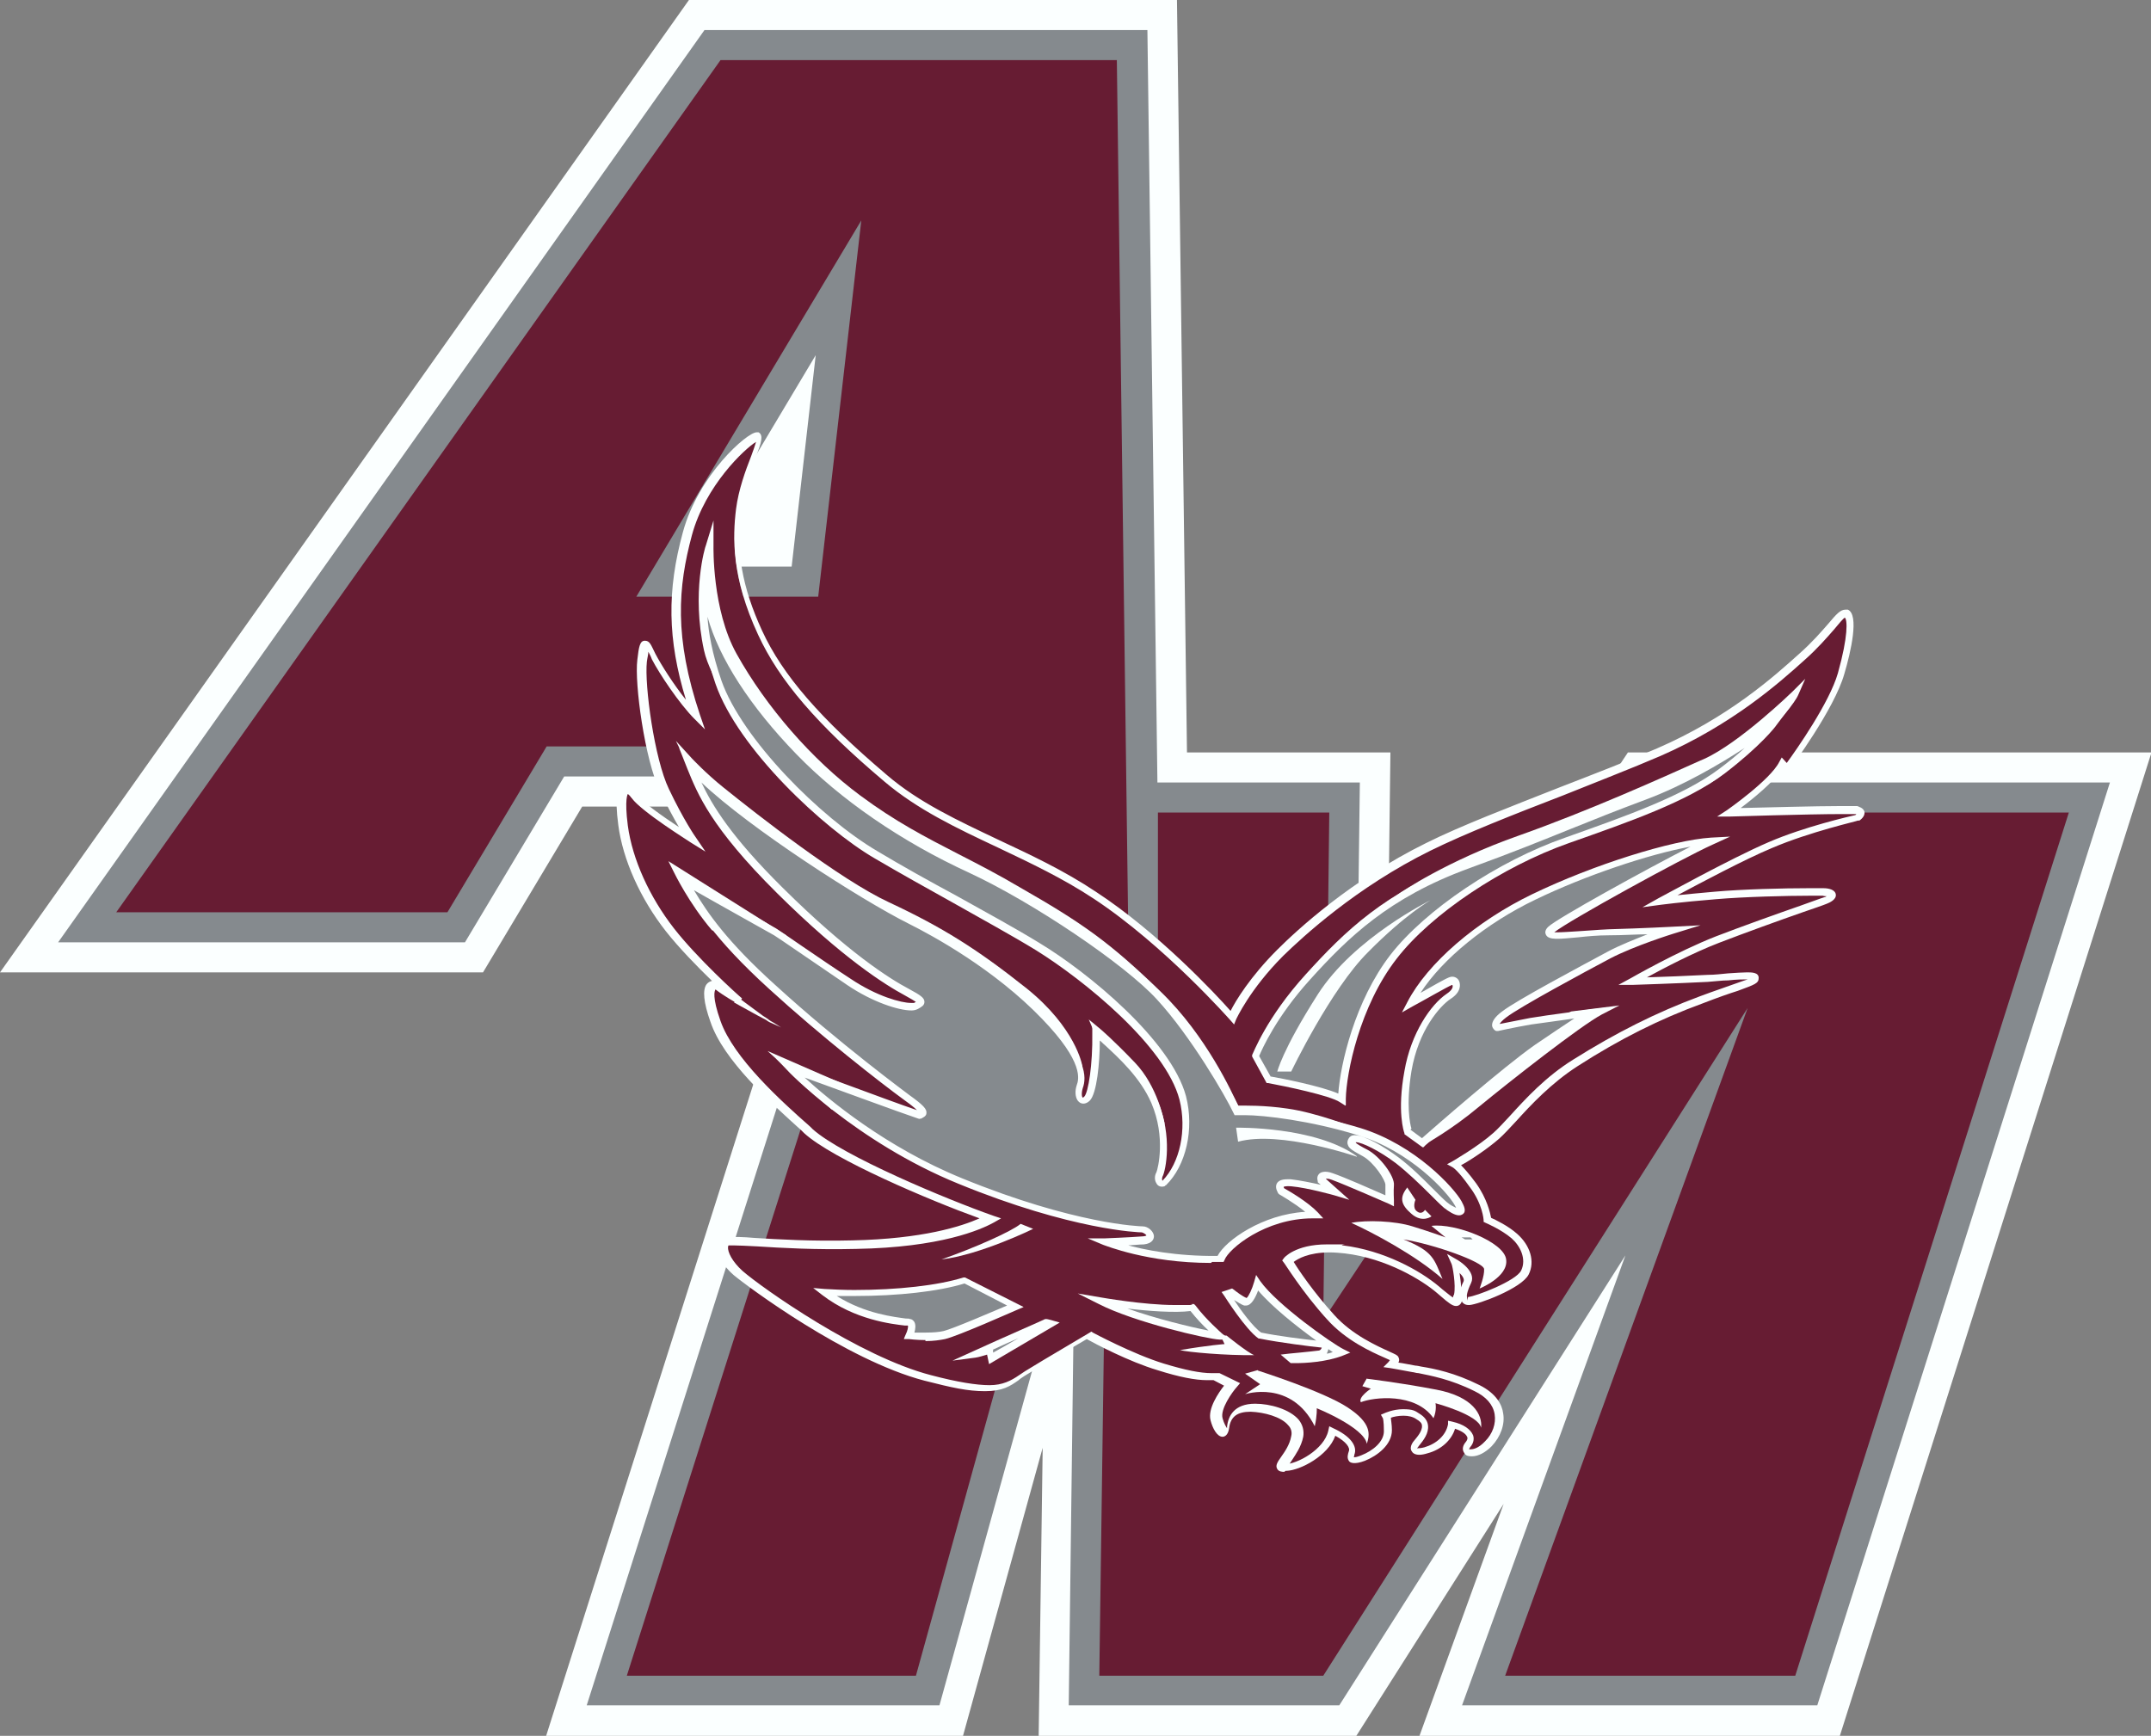 <?xml version="1.0" encoding="UTF-8"?>
<svg id="Layer_1" xmlns="http://www.w3.org/2000/svg" version="1.1" viewBox="0 0 429.3 346.5">
  <rect x="0" y="0" width="429.3" height="346.5" fill="#808080" stroke="none"/>
  <!-- Generator: Adobe Illustrator 29.1.0, SVG Export Plug-In . SVG Version: 2.1.0 Build 142)  -->
  <defs>
    <style>
      .st0 {
        fill: #858a8e;
      }

      .st1 {
        fill: #fbffff;
      }

      .st2 {
        fill: #671c33;
      }
    </style>
  </defs>
  <path class="st1" d="M283.3,346.5l16.8-46.3-29.4,46.3h-63.4l.8-57.5-15.9,57.5h-83.2l45.9-144.4-11.3-14,3.1-27.1h-30.5l-19.8,33.1H0L137.5,0h97.4l2,150.2h40.6l-.9,72.7,48.3-72.7h104.5l-62.2,196.3h-83.8Z"/>
  <path class="st0" d="M328,156.2l-57.7,87,1.1-87h-40.4l-2-150.2h-88.4L11.6,188.1h81.2l19.8-33.1h40.7l-3.6,31.3,11.8,14.5-44.4,139.6h70.4l35.4-127.8,2.1-6.2v2.7l-10.6,45.2-1.1,86.1h54l57.1-89.8-32.6,89.8h70.9l58.4-184.2h-93ZM158,113.1h-20.4l25.2-42.2-4.8,42.2Z"/>
  <path class="st2" d="M223.1,12h-79.3L23.2,182.1h66.1l19.8-33.1h50.8l-4.1,35.5,12.2,15.1-42.9,134.9h57.7l34.2-123.6,8.2-23.5-2.3-175.4ZM127,119.1l44.9-75.1-8.6,75.1h-36.3Z"/>
  <polygon class="st2" points="331.3 162.2 264.1 263.5 265.3 162.2 231.1 162.2 231.1 209.9 220.5 255.1 219.4 334.5 264.1 334.5 348.8 201.2 300.4 334.5 358.3 334.5 412.9 162.2 331.3 162.2"/>
  <path class="st2" d="M290.2,252.4s3.5,2,2.6,3.8c-.9,1.8-1.6,3.9,0,3.8,1.6-.1,10-3.3,11.2-5.7,1.2-2.4,0-5.3-2.1-7.2-2.2-1.9-5.4-3.2-5.4-3.2,0,0-.2-3.3-2.9-7-2.7-3.7-3.7-4.1-3.7-4.1,0,0,5.2-3,8.3-5.8,3.1-2.8,8-9.7,15.8-14.6,7.7-4.9,15.8-9.1,25.1-12.5,9.3-3.4,10.8-3.5,10.8-4.3,0-.8-3.5-.3-9.5,0-6,.3-15,.6-15,.6,0,0,9.2-5.3,17-8.3,7.8-3,19.5-7.1,21.5-7.9,2.1-.8,1.8-1.5-.5-1.7-2.3-.2-14.1,0-21.5.7-7.4.6-10.9,1.1-10.9,1.1,0,0,14.2-7.8,22-11.2,7.8-3.4,17.3-5.4,17.3-5.4,0,0,1.6-1.2,0-1.5-1.6-.4-25.6.4-25.6.4,0,0,8.7-6,10.6-9.9l.9,1s8.8-11.7,10.8-18.8c2-7.1,2.2-11.4,1.1-11.9-1.1-.5-3.3,3.6-8.9,8.6-5.6,5-14.7,12.9-28.6,19-13.9,6-34,12.9-46,18.9-12,5.9-22.7,14.3-29.5,21.2-6.9,6.9-9.6,12.9-9.6,12.9,0,0-13.1-15-27.4-24.4-14.4-9.4-30.1-13.5-41.7-23.3-11.6-9.8-20.4-18.9-25.1-29-4.7-10.1-5.2-17.7-4.3-24.7.9-7.1,4.9-14,3.9-14.5-1-.5-10.9,7.7-14.1,19.4-3.2,11.7-3.3,21.7,1.6,36.3-2.9-2.9-6.8-8.8-8.4-11.8s-1.9-3.6-2.4.8c-.5,4.5,1.5,19.5,4.5,25.8,3,6.2,5.4,9.8,5.4,9.8,0,0-9.7-6.1-11.5-8.6-1.8-2.5-3.2-1.5-2.2,5.8,1,7.4,4.8,15,9.4,20.9,4.6,5.9,12.5,13.1,13.7,14.1-3.9-2.3-4.7-3-4.7-3,0,0-2.6-.5,0,7.3,2.7,7.8,12.7,16.6,18.6,21.9s26.6,14,36.3,17.4c-4.1,2.3-12.8,4.9-27.1,5.2-14.3.3-24.7-1.2-25.8-.6-1.1.6-.6,3.5,2.6,6.3,3.2,2.8,22.9,17.1,37.8,21,14.9,3.9,15.7,1.5,19.4-.9,3.7-2.4,12.9-7.7,12.9-7.7,0,0,8,4.4,14.3,6.3,6.4,1.9,9.2,2.1,11.1,1.9l3.1,1.5s-3.8,4.3-3.1,7,2.1,3.7,2.3,1.7c.2-2,1.3-4,5-3.9,3.7,0,9.5,1.8,8.7,5.7-.8,3.9-4.7,6.4-2,6.3,2.7,0,8.5-3.3,9.3-7.3,3.1,1.4,4.3,3.1,3.8,4.4-.5,1.3-.3,2,2.3,1,2.6-1,5-3,4.9-5.5,0-2.4-.3-2.9-.3-2.9,0,0,3.6-1.6,6.3,0,2.7,1.7.8,4.1-.3,5.3-1.1,1.2-.8,2.2,1.9,1.5,2.6-.7,4.7-2.6,5.2-5.1,3,.7,4.5,2.3,3.1,4-1.4,1.7,1.2,2.8,4.1-.1,2.9-3,3.6-8.1-2.3-11.1-5.9-3-10.5-3.4-12.6-3.8-2.1-.4-4.4-.8-4.4-.8,0,0,.8-.7.4-1.3-.3-.5-7.7-2.7-12.8-8.3-5-5.6-8.5-11.2-8.5-11.2,0,0,2.6-3.4,11.2-2.3,8.6,1,15.8,5.5,18.8,8.1,3,2.6,3.6,3.3,4.1,1.3.4-2-.3-6-.6-6.6Z"/>
  <path class="st1" d="M256.3,293.8c-.3,0-1.1,0-1.4-.6-.4-.7.1-1.4.8-2.4.7-1,1.7-2.4,2-4.1.2-.8,0-1.6-.6-2.2-1.4-1.7-4.8-2.6-7.5-2.7h0c-2.7,0-4,1-4.3,3.3-.2,1.5-1,1.7-1.3,1.7-1.1,0-2-1.7-2.4-3.3-.6-2.3,1.6-5.5,2.7-6.9l-2.1-1.1c-.4,0-.9,0-1.3,0-2.3,0-5.5-.6-9.9-2-5.7-1.7-12.5-5.3-14.1-6.2-1.7,1-9.3,5.4-12.5,7.4-.4.3-.8.5-1.1.8-1.7,1.2-3.2,2.2-6.7,2.2s-6.6-.7-12.1-2.1c-15.7-4.1-35.6-19-38.1-21.1-2.7-2.4-3.6-4.7-3.4-6,0-.7.4-1.2.9-1.4.3-.2.8-.2,1.7-.2s2.8,0,4.9.2c4.7.3,11.5.7,19.6.5,14.1-.3,21.8-2.8,25.4-4.4-10-3.6-29.3-11.8-35-17l-.5-.5c-6.2-5.6-15.6-14-18.2-21.7-1.4-3.9-1.6-6.4-.8-7.5.3-.4.7-.6,1.1-.7-2.9-2.8-6.6-6.6-9.2-9.9-5.1-6.5-8.6-14.3-9.5-21.2-.8-6,0-7.1.4-7.4.7-.8,1.9-.5,3.1,1.1,1,1.5,5.4,4.6,8.6,6.7-1-1.7-2.3-4.1-3.8-7.2-3-6.2-5.1-21.5-4.5-26.2.3-2.6.5-3.8,1.5-3.8s1.2.8,2.1,2.6h0c1.2,2.3,3.7,6.2,6.1,9.2-3.7-12.1-3.8-21.8-.6-33.5,3.1-11.4,12.8-19.9,14.7-19.9h.4c1,.6.6,1.9-.6,5.1-1,2.7-2.4,6.5-2.9,10.2-1.1,8.3.2,15.6,4.2,24.3,4.1,8.9,11.6,17.5,24.9,28.8,6.4,5.5,14.2,9.1,22.4,13,6.4,3,13,6.1,19.3,10.3,12.4,8.1,24,20.5,26.9,23.8,1-2,3.9-6.8,9.3-12.2,3.9-3.9,14.7-13.9,29.7-21.3,7-3.5,17-7.3,26.6-11.1,6.7-2.6,13.7-5.3,19.5-7.8,14.3-6.2,23.4-14.4,28.4-18.9,2.6-2.3,4.4-4.4,5.8-6,1.6-1.9,2.4-2.8,3.4-2.8s.3,0,.5,0c2.3,1,.6,8.4-.7,12.8-2,7.1-10.6,18.6-10.9,19.1l-.5.7-.9-.9c-1.8,2.7-6,6.1-8.4,7.9,4.6-.1,15-.4,20.2-.4s3,0,3.2.1c.9.2,1.2.7,1.3,1,.2.9-.7,1.6-1,1.8h-.3c0,.1-9.5,2.2-17.2,5.5-5.5,2.3-14.1,6.9-18.8,9.4,1.8-.2,4.2-.4,7.4-.7,5.6-.5,13.8-.7,18.8-.7s2.2,0,2.9,0c1.1,0,2.4.3,2.5,1.3.1,1-1.3,1.6-1.8,1.8-.7.3-2.5.9-4.8,1.7-4.6,1.6-11.5,4.1-16.7,6.1-5.2,2-11.1,5.1-14.4,6.9,3.2-.1,8.3-.3,12.1-.5,1.5,0,2.9-.2,4.1-.3,1.6-.1,2.9-.2,3.8-.2s2.3,0,2.3,1.1c0,1.1-.7,1.3-4.2,2.6-1.6.5-3.9,1.3-7,2.5-8.5,3.1-16.5,7.1-24.9,12.5-5.3,3.4-9.4,7.8-12.3,11-1.3,1.4-2.4,2.6-3.4,3.5-2.4,2.1-5.9,4.4-7.6,5.3.6.6,1.6,1.7,3,3.6,2.2,3.1,2.8,5.9,3,6.9.9.4,3.4,1.6,5.2,3.2,2.6,2.3,3.6,5.5,2.3,8.1-1.4,2.8-10.1,6-11.8,6.1h-.2c-.8,0-1.1-.4-1.3-.6,0,0,0-.1,0-.2-.2.5-.5,1-1.2,1h0c-.7,0-1.5-.6-3.1-2l-.7-.6c-2.9-2.5-10-6.9-18.4-7.9-1-.1-2-.2-3-.2-4.3,0-6.4,1.3-7.2,1.9.9,1.5,4,6.1,8.1,10.6,3.6,4,8.6,6.2,11,7.3,1.3.6,1.6.7,1.8,1.1.2.4.2.7,0,1.1.9.1,2.2.4,3.4.6.3,0,.7.1,1.2.2,2.5.4,6.6,1.2,11.6,3.7,3.4,1.7,4.5,4,4.7,5.6.4,2.2-.5,4.7-2.3,6.6-1.3,1.3-2.7,2-3.9,2s-1.4-.3-1.7-.9c-.3-.6-.1-1.3.4-1.9.5-.6.4-1,.3-1.1-.2-.5-.9-1.1-2.4-1.6-.7,2.3-2.8,4.2-5.5,4.9-.6.2-1.2.3-1.6.3-1,0-1.4-.4-1.6-.8-.2-.3-.3-1.1.6-2.1.4-.5,1.6-1.8,1.5-2.9,0-.5-.4-.9-1.1-1.3-.7-.5-1.6-.7-2.6-.7s-2,.2-2.5.4c0,.5.2,1.3.2,2.5,0,2.9-2.9,5.1-5.4,6.1-2.1.8-3,.4-3.2,0-.4-.6-.2-1.3,0-1.9.3-.7-.5-1.9-2.7-3.1-1.4,4-7,6.9-9.7,7h-.2ZM256.3,292.4v.6-.7c2.6,0,8-3,8.8-6.7l.2-.9.8.4c3.3,1.5,4.9,3.5,4.2,5.3,0,.2-.1.4-.1.5.3,0,.8-.1,1.5-.4,2.3-.9,4.5-2.7,4.5-4.8,0-2.1-.2-2.6-.2-2.6l-.4-.7.7-.3c0,0,1.7-.8,3.7-.8s2.4.3,3.3.9c1,.6,1.6,1.4,1.7,2.3.2,1.6-.9,3-1.8,4.1-.2.3-.3.4-.4.5.2,0,.8,0,1.5-.2,2.4-.7,4.3-2.4,4.7-4.6v-.7c.1,0,.9.2.9.2,2.2.5,3.6,1.5,4.1,2.7.2.6.2,1.5-.6,2.4-.2.3-.2.4-.2.4,0,0,.1,0,.4,0s1.4-.1,2.8-1.6c1.5-1.5,2.2-3.5,1.9-5.4-.3-1.9-1.7-3.5-4-4.6-4.8-2.4-8.8-3.1-11.2-3.6-.5,0-.9-.2-1.2-.2-2.1-.4-4.4-.8-4.4-.8l-1.4-.2,1-1c.1-.1.2-.3.3-.4-.2-.1-.7-.3-1.1-.5-2.5-1.1-7.7-3.4-11.5-7.7-5-5.5-8.5-11.3-8.6-11.3l-.3-.4.3-.4c0-.1,2.3-2.8,8.6-2.8s2.1,0,3.2.2c8.2,1,15.4,5,19.2,8.2l.7.6c.9.7,1.7,1.4,2.1,1.6,0-.1,0-.3.2-.6.4-1.9-.3-5.7-.5-6.1l-.9-2,1.9,1.1c.4.2,4,2.4,2.9,4.7-.9,1.9-.9,2.7-.8,2.8v.7c0,0,.2-.7.2-.7,1.5-.1,9.6-3.2,10.6-5.3,1.1-2.3-.2-4.9-1.9-6.4-2.1-1.8-5.2-3.1-5.2-3.1l-.4-.2v-.4s-.2-3.2-2.8-6.6c-2.4-3.4-3.4-3.9-3.4-3.9l-1.1-.6,1.1-.6c0,0,5.2-3,8.2-5.7.9-.8,2-2,3.3-3.4,3-3.3,7.1-7.8,12.6-11.2,8.6-5.4,16.6-9.4,25.2-12.6,3.2-1.2,5.4-1.9,7-2.5,1.1-.4,2-.7,2.6-.9-.8,0-2.2,0-3.9.2-1.2,0-2.6.2-4.1.3-5.9.3-14.9.6-15,.6h-2.8c0,0,2.4-1.3,2.4-1.3,0,0,9.4-5.4,17.1-8.4,5.2-2,12.2-4.5,16.8-6.1,2.3-.8,4.1-1.5,4.8-1.7.2,0,.4-.2.5-.2-.2,0-.5,0-.8-.1-.5,0-1.5,0-2.8,0-4.2,0-12.8.2-18.6.7-7.3.6-10.8,1.1-10.9,1.1l-3.7.5,3.2-1.8c.1,0,14.3-7.9,22-11.2,7.2-3.1,16-5.1,17.3-5.4,0,0,.1-.1.2-.2,0,0,0,0,0,0,0,0-.5,0-2.9,0-6.7,0-22.3.5-22.5.5h-2.4c0,0,2-1.3,2-1.3,0,0,8.6-6,10.4-9.6l.5-.9,1,1.1c1.9-2.6,8.5-12,10.2-17.9,2.1-7.5,1.9-10.7,1.4-11.1-.2,0-1.3,1.3-2.2,2.4-1.4,1.6-3.3,3.8-5.9,6.1-5,4.5-14.3,12.8-28.7,19.1-5.8,2.5-12.8,5.2-19.5,7.9-9.6,3.7-19.5,7.6-26.4,11-14.8,7.3-25.5,17.2-29.4,21-6.7,6.7-9.4,12.7-9.4,12.7l-.4,1-.7-.8c-.1-.1-13.2-15-27.3-24.3-6.2-4.1-12.8-7.2-19.1-10.2-8.3-3.9-16.1-7.6-22.7-13.2-13.5-11.4-21-20.2-25.2-29.3-5.3-11.4-5.1-19.4-4.4-25.1.5-3.9,1.9-7.7,3-10.5.4-1.1.8-2.2,1-2.9-2.3,1.4-10.1,8.7-12.8,18.6-2.8,10.4-3.6,20.4,1.6,35.9l1,2.9-2.1-2.1c-3-3-7-9-8.5-11.9h0c-.2-.6-.5-1.1-.7-1.5,0,.5-.2,1.2-.3,2-.5,4.6,1.5,19.4,4.4,25.4,2.9,6.1,5.3,9.6,5.4,9.7l1.9,2.8-2.9-1.8c-.4-.3-9.9-6.2-11.7-8.8-.6-.8-.9-.9-.9-.9,0,0-.7.9,0,6.3.9,6.7,4.3,14.2,9.2,20.5,4.6,5.9,12.5,13.1,13.6,14l-.8,1.1c-2.8-1.6-4-2.5-4.5-2.9,0,0,0,0,0,0-.2.3-.7,1.5,1,6.3,2.6,7.4,12.1,16,17.9,21.1l.5.5c5.9,5.3,26.7,14,36.1,17.3l1.5.5-1.4.8c-2.7,1.5-10.7,5-27.5,5.3-8.2.2-15-.2-19.7-.5-2.1-.1-3.8-.2-4.8-.2s-1,0-1,0c0,0-.1.2-.1.3-.1,1,.8,2.9,2.9,4.8,3.9,3.4,23.3,17.1,37.6,20.8,5.3,1.4,9.1,2,11.7,2s4.3-.9,5.9-2c.4-.3.8-.5,1.2-.8,3.7-2.3,12.8-7.6,12.9-7.7l.3-.2.3.2c0,0,8,4.3,14.2,6.2,4.3,1.3,7.3,1.9,9.5,1.9s.9,0,1.4,0h.2s4.1,2,4.1,2l-.6.7c-1,1.1-3.4,4.5-2.9,6.3.3,1.1.7,1.7.9,2,0,0,0-.2,0-.3.2-2.1,1.4-4.6,5.6-4.6,3,0,6.9,1.1,8.7,3.2.8,1,1.1,2.2.9,3.4-.4,2-1.5,3.5-2.2,4.6-.2.3-.4.6-.6.9ZM291.3,254.1c.1.9.3,1.9.3,2.9.1-.4.3-.8.5-1.2.2-.5-.2-1.1-.8-1.7Z"/>
  <polygon class="st1" points="169.6 220.2 167.7 216.8 156.8 212.1 166.4 220.9 172.1 223.2 169.6 220.2"/>
  <path class="st1" d="M174.4,225l-8.5-3.6-12.7-11.6,14.9,6.5,2.1,3.6,4.2,5.1ZM166.8,220.2l3,1.2-.7-.8-1.9-3.3-6.7-2.9,6.3,5.8Z"/>
  <path class="st1" d="M156.3,187.1l-21.2-13.4s2.9,6.1,7.5,11.3l14.7,5.5-1-3.5Z"/>
  <path class="st1" d="M158.3,191.7l-16.1-6h-.1c-4.6-5.4-7.5-11.4-7.6-11.6l-1.1-2.2,23.5,14.8,1.5,5.1ZM143,184.5l13.2,4.9-.5-1.8-18.7-11.8c1.3,2.2,3.4,5.6,6.1,8.7Z"/>
  <path class="st1" d="M204.4,197.9c-9.6-7.7-16.7-12.1-27.4-17.1-10.7-5-29.6-20.1-33.2-23-3.6-2.9-6.4-5.9-6.4-5.9,0,0,4.8,9.9,8.7,14,2.7,2.8,18.9,15.2,18.9,15.2l15.6,9.3,20.4,16.2,11.4,12.6,2.8-6.3s-1.2-7.3-10.9-15Z"/>
  <path class="st1" d="M212.7,220.5l-12.1-13.4-20.3-16.2-15.5-9.2c-.7-.6-16.3-12.5-19-15.3-4-4.2-8.6-13.8-8.8-14.2l-2.1-4.3,3.2,3.5s2.8,3,6.3,5.8c6.7,5.4,23.3,18.4,33,22.9,10.7,5,17.7,9.4,27.5,17.2,9.7,7.8,11.1,15.2,11.1,15.5v.2s-3.3,7.4-3.3,7.4ZM140.2,155.5c1.7,3.2,4.3,7.5,6.5,9.9,2.6,2.7,18.6,15,18.8,15.1l15.5,9.3,20.5,16.3,10.7,11.9,2.3-5.1c-.3-1.2-2.2-7.7-10.6-14.4-9.7-7.8-16.6-12.1-27.2-17-9.9-4.6-26.6-17.7-33.3-23.1-1.2-1-2.3-1.9-3.2-2.8Z"/>
  <path class="st1" d="M225.9,212.5c-4.5-4.7-6.9-6.6-6.9-6.6l4.1,9.4,4.7,11,3.8-2.1s-1.2-6.9-5.7-11.6Z"/>
  <path class="st1" d="M227.5,227.3l-10.2-23.8,2.3,1.9c0,0,2.4,2,6.9,6.7,4.6,4.8,5.8,11.7,5.9,12v.5c0,0-4.8,2.8-4.8,2.8ZM221,208.6l7.2,16.7,2.7-1.5c-.4-1.6-1.8-7-5.4-10.8-1.8-1.9-3.3-3.4-4.4-4.4Z"/>
  <path class="st1" d="M256.9,221.9c-5.7-.8-10.3-.5-10.3-.5,0,0-5.2-13.1-15.4-22.9-10.2-9.9-15.5-13.6-28-20.8-12.5-7.2-21-10.2-32-18.3-10.9-8.1-19.9-19.5-24.9-28.5-5-9.1-4.8-21.8-4.8-21.8,0,0-2.8,9.2-.3,20.7,2.5,11.4,22.6,31.1,34.6,38.7,12,7.6,49.2,27.5,49.2,27.5l15.4,21.2,2.9,7.1,24.8,4.8,1.4-2.1.6-1.1s-7.6-3-13.3-3.8Z"/>
  <path class="st1" d="M268.5,229.7l-25.6-4.9-3.1-7.4-15.3-21c-2.5-1.4-37.6-20.1-49.1-27.4-12.3-7.9-32.4-27.8-34.9-39.2-2.5-11.5.2-20.6.4-21l1.5-4.9v5.1c0,.1-.3,12.7,4.6,21.5,5.9,10.6,15.1,21.2,24.7,28.3,7,5.2,13,8.3,19.8,11.8,3.7,1.9,7.6,3.9,12,6.5,12.4,7.1,17.9,10.9,28.2,20.9,9.1,8.8,14.3,20.3,15.4,22.7,1.3,0,5.2-.1,9.9.6,5.7.8,13.1,3.7,13.4,3.8l.7.3-.9,1.8-1.7,2.6ZM243.9,223.5l23.9,4.6,1.3-2.1c-2-.7-7.8-2.8-12.4-3.5-5.6-.8-10.1-.5-10.1-.5h-.5s-.2-.4-.2-.4c0-.1-5.3-13-15.2-22.7-10.3-10-15.4-13.5-27.9-20.7-4.4-2.5-8.3-4.5-12-6.4-6.9-3.6-12.9-6.6-20-11.9-9.7-7.2-19.1-18-25.1-28.8-2.9-5.2-4.1-11.5-4.5-16.1-.4,3.7-.5,8.8.7,14.4,2.4,11.1,22.1,30.5,34.3,38.3,11.8,7.5,48.8,27.3,49.1,27.5l.2.2,15.5,21.3,2.8,6.8Z"/>
  <path class="st1" d="M340.4,152.1c-7.3,3.3-22.4,10.2-37,15.3-14.6,5.1-23.4,11.3-23.4,11.3l8.7-1.6s9.4-4,14.4-6.6c5-2.6,30.6-10.7,36.9-14,6.3-3.3,17.2-15,18.4-18,0,0-10.6,10.3-17.9,13.6Z"/>
  <path class="st1" d="M276.9,180l2.6-1.8c0,0,9.1-6.3,23.6-11.4,14.1-5,28.5-11.5,36.3-15l.7-.3c7.1-3.2,17.6-13.4,17.7-13.5l2.5-2.5-1.4,3.2c-1.3,3.1-12.4,15-18.8,18.3-3.3,1.7-11.9,4.8-20.1,7.7-7.4,2.6-14.4,5.1-16.7,6.3-5,2.6-14.3,6.6-14.4,6.7h-.2s-11.8,2.2-11.8,2.2ZM353,144.3c-3.7,3.1-8.4,6.7-12.3,8.5l-.7.3c-7.8,3.5-22.2,10-36.4,15-9.4,3.3-16.5,7.1-20.2,9.3l5.1-.9c.9-.4,9.5-4.1,14.2-6.6,2.4-1.3,9.5-3.8,16.9-6.4,8.2-2.9,16.7-5.9,19.9-7.6,3.8-2,9.4-7.2,13.4-11.6Z"/>
  <path class="st1" d="M313.6,202.7l-16.2,8.2-11.9,11.7-2.3,4.3,1.2.8s4.7-2.6,10.4-7.3c5.6-4.7,20-16.1,24.6-18.4l-5.7.7Z"/>
  <path class="st1" d="M284.3,228.5l-2.1-1.4,2.8-5,12.1-11.9,16.5-8.3,9.6-1.2-3.5,1.8c-4.3,2.3-18.3,13.3-24.5,18.4-5.6,4.7-10.5,7.3-10.5,7.4l-.4.2ZM284,226.7l.3.2c1.2-.7,5.3-3.2,9.9-7,4.2-3.5,15.6-12.6,21.9-16.8l-2.4.3-16,8.1-11.8,11.6-2,3.6Z"/>
  <path class="st0" d="M237.9,260.9c-5.8.9-18.3-1.2-18.3-1.2,7,3.5,21.5,6.9,23.8,6.9-.2-.2-3.3-2.9-5.5-5.7Z"/>
  <path class="st1" d="M245.5,267.4h-2.1c-2.5-.1-17.1-3.5-24.1-7.1l-4.2-2.1,4.7.8c0,0,8.5,1.5,14.6,1.5s2.6,0,3.5-.2h.4c0,0,.3.3.3.3,2.1,2.8,5.1,5.4,5.3,5.6l1.7,1.3ZM225,261.2c5.6,2,12.6,3.7,16.2,4.4-1.1-1-2.4-2.4-3.6-3.9-3.1.4-8.5,0-12.6-.5Z"/>
  <path class="st0" d="M250.8,256.1s-1.3,4.1-2.3,3.8c-1.1-.4-2.9-1.9-2.9-1.9l-.9.3s4.2,6.7,6.7,8.3c4.9,1,13,1.9,13,1.9,0,0,.2,1.7-1.4,1.9-1.5.2-5.8.6-5.8.6l.5.4s5.7.3,9.9-1.4c-2.4-1.2-13.4-9-16.9-13.9Z"/>
  <path class="st1" d="M258.7,272.1c-.6,0-.9,0-.9,0h-.2s-2-1.7-2-1.7l1.7-.2s4.3-.4,5.8-.6c.4,0,.6-.3.7-.6-2.1-.2-8.4-1-12.4-1.8h-.2c-2.6-1.8-6.7-8.3-6.9-8.6l-.5-.7,2.1-.7.3.2c.5.4,1.8,1.4,2.6,1.7.4-.3,1.1-1.8,1.5-3.2l.4-1.4.8,1.2c3.4,4.8,14.4,12.5,16.6,13.6l1.4.7-1.5.6c-3.3,1.3-7.6,1.5-9.3,1.5ZM265.1,269.3c0,.3-.2.6-.3.9.4,0,.8-.2,1.2-.3-.3-.2-.6-.4-.9-.6ZM251.7,266c3.4.7,8.3,1.3,11,1.6-3.9-2.8-8.9-6.8-11.6-10-.6,1.6-1.4,3-2.4,3s-.3,0-.4,0c-.6-.2-1.3-.7-2-1.1,1.3,2,3.8,5.4,5.4,6.5Z"/>
  <path class="st0" d="M194.6,270.3c1.2-.2,3-.9,3-.9l.4,1.7,11.8-7-.9-.3s-9,4-14.3,6.4Z"/>
  <path class="st1" d="M197.4,272.3l-.4-1.9c-.7.2-1.6.5-2.3.6l-4.6.6,4.2-1.9c5.2-2.4,14.2-6.3,14.3-6.4h.2c0-.1,2.7.7,2.7.7l-14.1,8.3ZM198.2,269.4v.6c.1,0,5.1-2.9,5.1-2.9-1.6.7-3.4,1.5-5.1,2.3Z"/>
  <path class="st0" d="M192.5,255.5c-8,2.5-21,2.9-28,2.4,7.3,5.6,15.9,5.9,16.9,6.1,1.1.2,0,2.7,0,2.7,0,0,4.3.5,6.9-.2,2.6-.7,14.2-5.8,14.2-5.8l-10.1-5.2Z"/>
  <path class="st1" d="M184.7,267.5h0c-1.8,0-3.3-.2-3.3-.2h-1c0-.1.4-1,.4-1,.3-.6.5-1.4.4-1.7-.1,0-.3,0-.6,0-2.5-.3-10-1.1-16.5-6.1l-1.8-1.4,2.3.2c1.7.1,3.8.2,5.9.2,8.6,0,16.7-.9,21.8-2.5h.3c0,0,11.7,5.9,11.7,5.9l-1.4.6c-.5.2-11.7,5.2-14.3,5.8-1,.2-2.3.4-3.9.4ZM182.5,266c.6,0,1.4,0,2.3,0h0c1.5,0,2.6-.1,3.5-.3,2-.5,9.6-3.8,12.7-5.1l-8.5-4.4c-5.2,1.6-13.3,2.5-21.9,2.5s-2.4,0-3.6,0c5.7,3.6,11.7,4.2,13.8,4.5.4,0,.7,0,.8.1.4,0,.7.3.9.6.3.6.2,1.4,0,2.1Z"/>
  <path class="st0" d="M271.1,226c-10.6-3.3-21.4-4.3-24.4-3.9-1.7-3.6-8.6-15.4-15.4-22.9-6.8-7.5-25.4-19.7-37.7-25.4-12.3-5.7-25-13.9-34.3-23.5-9.3-9.6-16.7-20.5-18.2-30.2l-.5-2.4s-1.6,6.4,2.6,18.7c4.3,12.3,20.7,28.1,31.4,34.4,10.8,6.4,23.1,12.8,32.3,18.4,9.2,5.6,26,19,29,30.2,1.6,6.6-.1,13.5-3.8,17.1-1,.3-1.2-1-.8-1.8.4-.8,2.1-7.4-.9-14.4-3-7.1-10.2-12-11.7-13.9,0,5.2-.6,12-1.8,13.2-1.2,1.2-2.1-.4-1.4-2.4.6-2,.8-5.8-7.1-13.9-7.8-8.2-18.4-15-26.8-19.2-11.3-5.6-36.7-22.3-43.8-30.9,1.9,4.8,4.4,11.5,17.8,24.8,13.4,13.2,21.8,18.4,25.4,20.3,3.6,1.9,3,2.1,1.8,2.8-1.2.6-7.2-.8-13.2-4.8s-14.7-10-14.7-10c0,0-16.8-9.5-18.4-10.4,3.3,5.6,6.8,11.4,17.7,21.3,10.9,9.9,23.1,19.3,27,22.1,3.8,2.8,3.4,3.1,2.5,3.5-4.8-1.5-25.9-9.4-25.9-9.4,0,0,13.6,14.2,34.1,22.6,20.5,8.4,33.5,9.6,36.4,9.6,1.2,0,2.7,1.9.1,2.2s-7.7.4-7.7.4c0,0,9.3,3.9,23,3.5,1-2.7,9.1-9,18.8-8.8-2.1-2.3-6.7-4.8-6.7-4.8,0,0-1.4-1.9,1.9-1.6,3.4.3,8.7,1.9,8.7,1.9l-2.6-2.3s-.5-1.7,2.1-.8c2.6.9,11.5,4.8,11.5,4.8,0,0-.1-1.8,0-3.1.1-1.3-2.5-5.1-4.9-6.4-2.4-1.3-3-1.6-2.5-2.6.6-1,5.2,1.2,9,4.1,3.8,2.9,7.9,7.5,9.6,8.9,1.8,1.4,4.1,2.2,2.5-.5-1.5-2.7-9.1-10.9-19.7-14.2Z"/>
  <path class="st1" d="M241.7,252.1c-12.7,0-21.1-3.5-21.5-3.6l-3.1-1.3h3.3c0,0,5.1-.2,7.6-.4.6,0,.8-.2.8-.2,0-.1-.5-.5-.9-.6-.5,0-13.9-.4-36.6-9.7-20.4-8.3-34.2-22.6-34.3-22.8l-2.1-2.2,2.9,1.1c.2,0,19.6,7.3,25.2,9.2-.4-.4-1.1-1-2.5-2-4.8-3.5-16.6-12.7-27-22.2-11.2-10.2-14.7-16.2-17.8-21.5l-1.4-2.4,2.4,1.5c1.5.9,18.2,10.3,18.3,10.4.1,0,8.8,6.1,14.8,10,5.2,3.5,10.1,4.8,12,4.8s.6,0,.6,0c.1,0,.3-.2.4-.2-.3-.2-.9-.6-2.2-1.3-3.9-2.1-12.4-7.4-25.5-20.4-13.3-13.2-15.9-19.9-17.9-24.8l-1.7-4.3,2.8,3.4c6.8,8.3,31.6,24.7,43.6,30.7,4.9,2.5,17.4,9.3,27,19.3,8,8.4,8,12.4,7.2,14.6-.3,1-.2,1.8,0,1.9,0,0,.1,0,.3-.2.8-.8,1.7-6.4,1.6-12.7v-2.1s1.3,1.6,1.3,1.6c.4.5,1.1,1.2,2.1,2.1,2.8,2.5,7.4,6.7,9.7,12.1,2.9,6.9,1.6,13.7.9,15-.1.3-.1.6,0,.8,3.5-3.6,4.9-10.2,3.4-16.2-2.8-10.7-19.1-23.9-28.6-29.8-4.9-3-10.6-6.1-16.6-9.5-5.2-2.9-10.6-5.9-15.7-8.9-10.1-5.9-27.2-21.8-31.7-34.8-4.3-12.4-2.7-18.9-2.7-19.1l.8-3,1.1,5.4c1.4,8.6,7.8,19.2,18.1,29.8,8.7,8.9,20.8,17.2,34.1,23.4,11.7,5.4,30.8,17.7,37.9,25.6,6.6,7.3,13.3,18.6,15.3,22.6.4,0,.8,0,1.2,0,4,0,13.5,1.1,23,4,10.9,3.4,18.6,11.9,20.1,14.6.6,1.1.8,1.8.5,2.3-.2.3-.6.5-1,.5h0c-.9,0-2.1-.8-3-1.5-.7-.6-1.7-1.6-2.9-2.8-1.9-1.9-4.4-4.3-6.7-6.1-3.3-2.5-6.8-4.2-8-4.2,0,0,0,0,0,0,0,0,0,.1,0,.1.1.2,1.3.9,2.3,1.4,2.5,1.3,5.5,5.3,5.3,7.1-.1,1.2,0,2.9,0,3v1.2c0,0-1-.5-1-.5,0,0-8.9-3.9-11.4-4.8-.8-.3-1.1-.2-1.2-.2l4.7,4.2-3-.9c0,0-5.3-1.5-8.6-1.8-1.1-.1-1.5.1-1.5.1,0,0,0,.2.1.3.9.5,4.7,2.7,6.7,4.8l1.1,1.2h-2.1c-9.5,0-16.8,6.1-17.6,8.3l-.2.4h-.5c-.6,0-1.2,0-1.8,0ZM224.5,248.4c3.8,1.1,10.4,2.4,18.5,2.3,1.6-3.1,9-8.3,17.5-8.8-2.2-1.8-5.2-3.5-5.2-3.5l-.2-.2c0-.1-.7-1-.3-1.9.3-.6,1-.9,2.1-.9s.5,0,.7,0c1.8.2,4.2.7,6,1.1l-.6-.5v-.2c0-.1-.3-.8.2-1.4.3-.4,1.2-.8,2.8-.2,2.1.7,8,3.3,10.5,4.4,0-.6,0-1.4,0-2.1,0-.9-2.2-4.4-4.5-5.7-1.8-1-2.8-1.5-3-2.3-.2-.5,0-1,.2-1.3.2-.3.5-.6,1.2-.6,1.9,0,5.9,2.3,8.8,4.5,2.4,1.8,4.8,4.2,6.8,6.2,1.2,1.2,2.2,2.2,2.8,2.7.7.6,1.4.9,1.8,1.1,0-.1-.2-.4-.3-.6-1.5-2.6-8.8-10.7-19.3-13.9-9.4-2.9-18.7-4-22.6-4s-1.2,0-1.5,0h-.5c0,0-.2-.4-.2-.4-1.6-3.4-8.5-15.3-15.3-22.7-6.4-7-24.6-19.3-37.5-25.3-13.5-6.2-25.7-14.6-34.5-23.7-9.2-9.5-15.4-19.1-17.7-27.4.2,3.1.9,7.3,2.8,12.8,4.1,11.6,19.7,27.3,31.1,34,5,3,10.4,6,15.6,8.8,6.1,3.4,11.8,6.5,16.7,9.5,9.8,5.9,26.3,19.5,29.3,30.6,1.7,6.6,0,13.9-4,17.8h-.1c0,.1-.2.2-.2.2-.7.2-1.3,0-1.6-.6-.4-.6-.4-1.5,0-2.2.3-.7,1.9-7-1-13.8-2.2-5.1-6.5-9-9.3-11.6-.4-.3-.7-.7-1-.9,0,4.5-.6,10.6-2,12-.8.8-1.8.8-2.4,0-.5-.7-.6-1.9-.2-3.1.4-1.1,1.5-4.5-6.9-13.2-9.5-9.9-21.8-16.6-26.6-19-9.6-4.8-31.7-19-41.4-28.2,2.1,4.5,5.9,10.8,16.2,21,13,12.9,21.4,18.2,25.2,20.2,2.4,1.3,3.1,1.8,3.1,2.6,0,.7-.6,1-1.3,1.4-.4.2-.8.3-1.3.3-2.6,0-7.8-1.7-12.7-5-5.9-4-14.6-10-14.7-10-.5-.3-11.1-6.2-16-9,2.8,4.7,6.7,10.3,16.1,18.8,12.9,11.8,26.8,22,26.9,22.1,2.8,2,3.5,2.8,3.4,3.6,0,.6-.7.9-1.1,1.1h-.2c0,.1-.3,0-.3,0-3.6-1.2-16.6-6-22.7-8.2,4.8,4.4,16.2,13.9,31.4,20.1,22.5,9.2,35.6,9.6,36.1,9.6,1,0,2.2,1,2.2,2,0,.4-.2,1.4-2,1.6-1,0-2.4.2-3.7.2Z"/>
  <path class="st0" d="M328.3,158.9c-13.1,4.9-19.7,8.1-35.5,13.8-15.8,5.8-23.9,13.6-31.8,22.3-7.9,8.7-10.4,15.8-10.4,15.8l2.6,4.7s12.1,2.2,14.5,3.9c.1-5.2,2.9-18.8,10.4-28.4,7.5-9.6,22.1-18.8,34.6-23.2,12.5-4.4,23.7-8.4,30.9-13.8s10.2-9.4,10.2-9.4c0,0-12.4,9.4-25.5,14.3Z"/>
  <path class="st1" d="M268.5,220.7l-1.1-.7c-1.9-1.3-11-3.2-14.3-3.8h-.3c0,0-2.9-5.3-2.9-5.3v-.3c.2-.3,2.8-7.4,10.7-16.1,7.7-8.5,15.9-16.6,32.1-22.5,8.7-3.2,14.6-5.6,20.3-7.9,4.8-1.9,9.3-3.8,15.2-6,12.9-4.8,25.2-14.1,25.3-14.2l4-3.1-3,4c-.1.2-3.1,4.1-10.3,9.6-7.4,5.6-18.9,9.6-31.1,13.9-13.3,4.7-27.4,14.1-34.3,23-7.5,9.6-10.1,23-10.2,28v1.3ZM253.7,214.9c1.8.3,10,1.9,13.4,3.4.4-5.8,3.3-18.5,10.4-27.7,7-9,21.4-18.7,34.9-23.4,12.1-4.3,23.5-8.3,30.7-13.7,2-1.5,3.7-2.9,5.1-4.2-4.9,3.2-12.2,7.5-19.7,10.3-5.9,2.2-10.4,4-15.1,5.9-5.7,2.3-11.6,4.7-20.4,7.9-15.8,5.8-23.9,13.7-31.5,22.1-6.8,7.5-9.6,13.9-10.2,15.3l2.3,4.1Z"/>
  <path class="st0" d="M341.6,167.9c-7.8.5-23.7,5.5-35.5,11.2-11.8,5.7-21,14.2-24.6,21.2,0,0,6.8-3.9,7.9-4.3,1.1-.5,2.2,1.4-.4,3.1-2.6,1.7-6.8,6.9-8.1,14.9-1.4,8,0,12.1,0,12.1l3,2.1s15.7-13.9,22.9-18.9c7.2-5,10.6-6.9,10.6-6.9,0,0-8.4,1-11.9,1.6-3.5.6-6.7,1.4-6.7,1.4,0,0-1.4-.6,1.4-2.7,2.8-2.1,15.9-9.2,20.9-11.8,4.9-2.6,12.6-5,12.6-5,0,0-5.6.3-12.6.5-7.1.2-13.6,1.5-11.5-.5,2.1-1.9,25.9-15,32-17.8Z"/>
  <path class="st1" d="M283.9,229l-3.6-2.6v-.2c-.1-.2-1.5-4.3,0-12.4,1.3-7.6,5.3-13.3,8.4-15.4,1.2-.8,1.3-1.4,1.2-1.7,0,0,0-.1-.1-.1-1,.4-6,3.3-7.9,4.3l-2.1,1.2,1.1-2.1c4-7.7,13.7-16.1,24.9-21.5,12.2-5.9,27.9-10.8,35.7-11.3l3.8-.2-3.5,1.6c-6,2.7-28.6,15.1-31.6,17.5.2,0,.4,0,.6,0,1,0,2.4-.1,4-.2,1.9-.1,4-.3,6.2-.4,7-.2,12.6-.5,12.6-.5l5.8-.3-5.5,1.7c0,0-7.7,2.4-12.5,4.9-4.9,2.6-18.1,9.7-20.8,11.8-.8.6-1.2,1.1-1.3,1.3,1.1-.2,3.5-.7,6.1-1.2,3.5-.6,11.6-1.6,11.9-1.7l3.5-.4-3,1.7s-3.5,2-10.5,6.9c-7.1,4.9-22.7,18.8-22.8,18.9l-.4.4ZM281.5,225.5l2.3,1.7c2.6-2.3,16.1-14.1,22.5-18.6,3.5-2.4,6.1-4.1,7.9-5.3-2.7.4-6.5.9-8.6,1.2-3.5.6-6.6,1.3-6.6,1.3h-.2s-.2,0-.2,0c-.3-.1-.7-.5-.8-1-.1-.8.5-1.8,2-2.9,2.8-2.2,16-9.2,21-11.9,2.4-1.3,5.5-2.5,8-3.5-2.1,0-4.8.2-7.7.2-2.2,0-4.3.2-6.1.4-3.6.3-6,.7-6.5-.6-.3-.7.3-1.3.5-1.5,1.8-1.7,19.4-11.4,28.4-16-8.3,1.5-21.1,5.8-31,10.6-9.8,4.7-18.5,11.8-22.9,18.6,2.1-1.2,4.9-2.8,5.7-3.1.9-.4,1.9.1,2.1,1,.1.4.4,1.9-1.8,3.3-2.1,1.4-6.4,6.2-7.8,14.4-1.1,6.7-.3,10.6,0,11.5Z"/>
  <path class="st1" d="M285.8,244.8l2.7,2.2s-3-1.1-6.6-2.2c-3.5-1.1-9.2-1.3-12.2-.7,4.2,1.9,12.9,6.5,18.2,11.2-1.7-4-1.8-5.5-7.8-7.9,6.2,1,15.9,4.5,16.1,5.9.1,1.4-.9,3.9-.9,3.9,0,0,5.8-2.3,5.3-5.8-.4-3.5-10.2-7.3-14.9-6.7Z"/>
  <path class="st1" d="M251,273.5l-2.5.7,3,2.1-3,2s9.2-3,13.9,6.4c.5-2.2.4-3.6.4-3.6,0,0,9.4,3.8,10,7.1.6-1.9,1-4.1-3.9-7.3-4.9-3.2-17.8-7.3-17.8-7.3Z"/>
  <path class="st1" d="M272.7,275.3l-.8,1.4,1.7.5s-2.6,1.7-2,2.7c2.5-1,10.9-2,14.5,3.2.7-1.6.4-3,.4-3,0,0,8.6,2.3,9.1,4.9.3-2.6-1.6-6.2-8.9-7.6-7.3-1.4-14-2.2-14-2.2Z"/>
  <path class="st1" d="M280.9,237.1l1.6,2.4s-.7,1.6.3,2.3c1,.8,1.6-.3,1.6-.3l1.3,1.3s-1.8,1.4-4-.5c-2.2-1.9-2.4-3.3-.8-5.3Z"/>
  <polygon class="st0" points="293.5 247 291.7 247 292.4 247.4 293.9 247.4 293.5 247"/>
  <path class="st1" d="M203.7,244.3l2.5,1s-10.6,5.2-18.3,6.1c6.6-2.3,14-5.6,15.8-7.1Z"/>
  <path class="st1" d="M254.9,213.9h2.8s7.9-16.5,15.4-23.9c7.4-7.5,12.4-10.3,12.4-10.3,0,0-15.3,7.5-22.5,18.8-7.2,11.3-8.1,15.5-8.1,15.5Z"/>
  <path class="st1" d="M270.8,230.9s-15.3-5.3-23.7-3l-.4-2.8s15.8-.3,24.1,5.7Z"/>
  <path class="st1" d="M244.7,266.6h-1.1l.8,1.7s-3,.2-8.9,1.2c1.5.4,9.2,1.1,14.8,1-1.3-.5-5.5-3.9-5.5-3.9Z"/>
  <path class="st1" d="M147.2,199s2.1,1.6,4.3,3.2c.5.4,1.1.8,1.6,1.1.5.4,1,.7,1.4.9.8.5,1.4.9,1.4.9,0,0-.6-.3-1.5-.7-.5-.2-1-.4-1.5-.8-.6-.3-1.1-.6-1.7-.9-2.4-1.3-4.7-2.6-4.7-2.6l.8-1.2Z"/>
</svg>